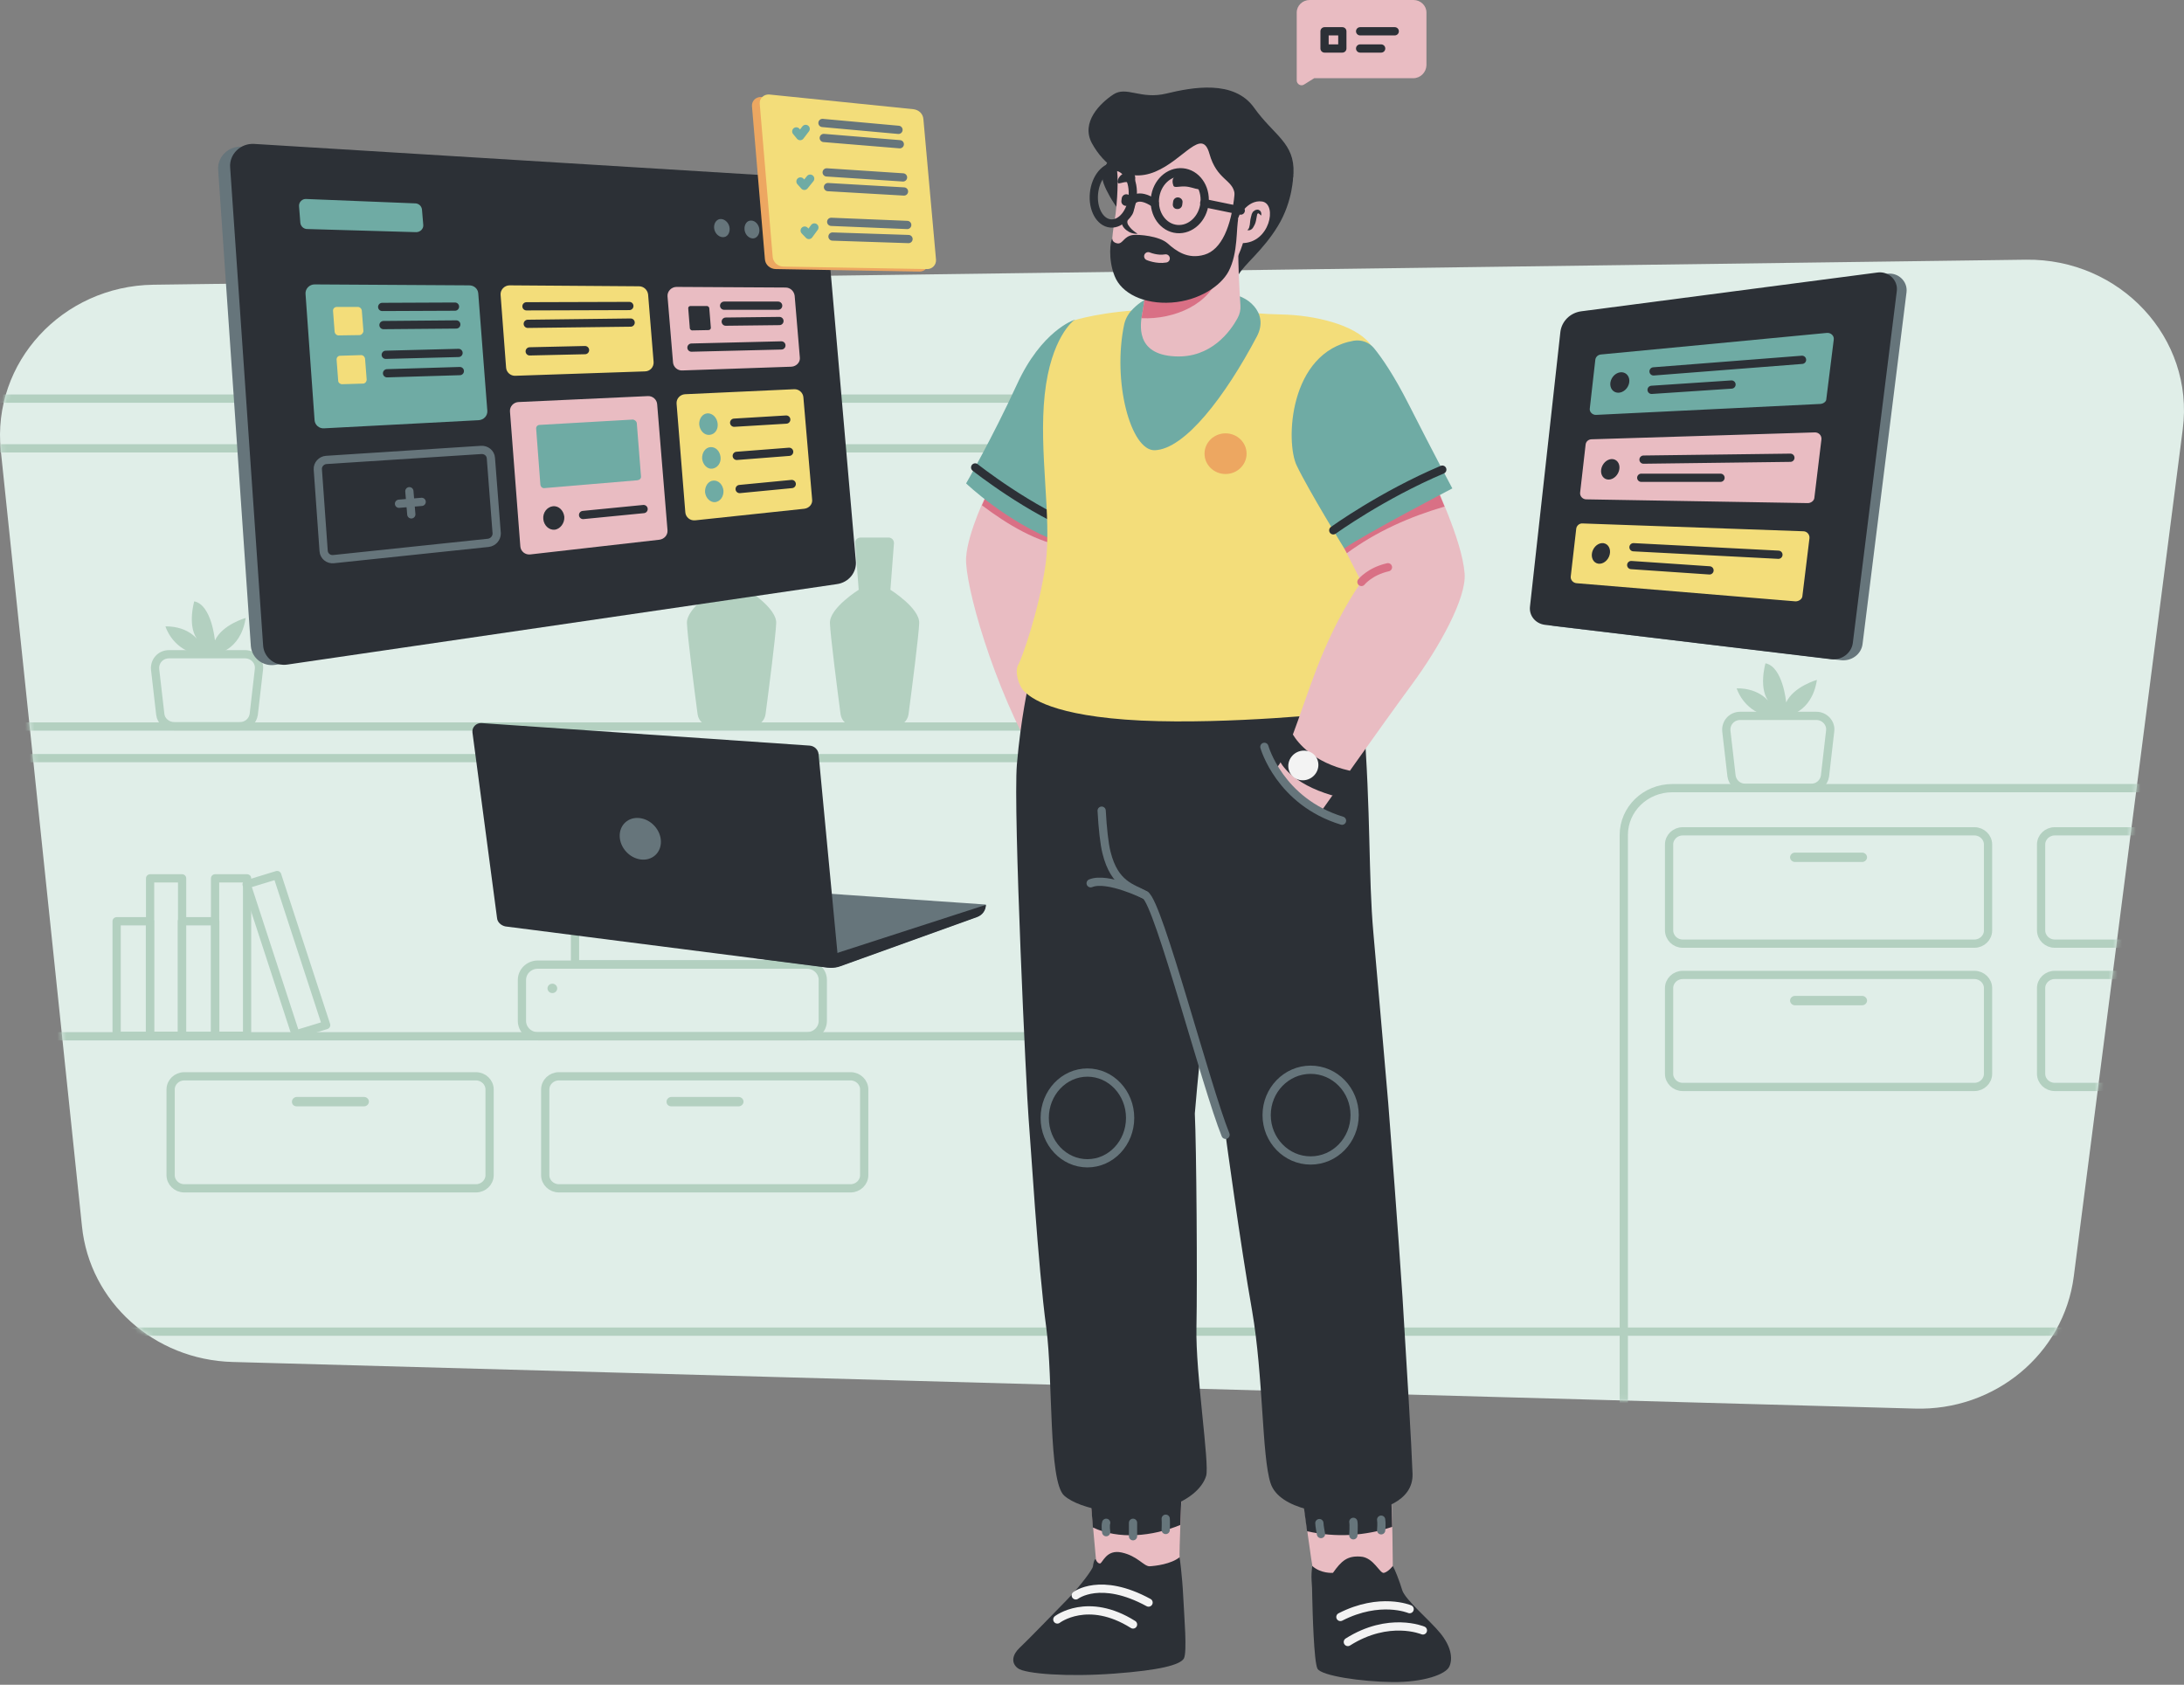 <svg width="477" height="368" viewBox="0 0 477 368" fill="none" xmlns="http://www.w3.org/2000/svg">
<rect x="0" y="0" width="477" height="368" fill="#808080" stroke="none"/>
<g opacity="0.9">
<path d="M418.163 307.677L50.76 297.494C33.662 297.015 19.601 284.372 17.906 267.902L0.171 98.413C-1.807 79.209 13.596 62.465 33.52 62.191L442.469 56.724C463.1 56.451 479.28 73.878 476.736 93.697L452.925 278.836C450.735 295.717 435.686 308.224 418.163 307.677Z" fill="#EAF9F3"/>
<mask id="mask0_24_1775" style="mask-type:alpha" maskUnits="userSpaceOnUse" x="0" y="56" width="477" height="252">
<path d="M418.164 307.677L50.76 297.494C33.662 297.015 19.602 284.372 17.906 267.902L0.172 98.413C-1.807 79.209 13.596 62.465 33.52 62.191L442.469 56.724C463.1 56.451 479.28 73.878 476.736 93.697L452.926 278.836C450.735 295.717 435.686 308.224 418.164 307.677Z" fill="#EAF9F3"/>
</mask>
<g mask="url(#mask0_24_1775)">
<path d="M365.243 353.671H658.813C664.677 353.671 669.411 349.092 669.411 343.42V182.405C669.411 176.733 664.677 172.154 658.813 172.154H365.243C359.379 172.154 354.645 176.733 354.645 182.405V343.42C354.645 349.092 359.45 353.671 365.243 353.671Z" stroke="#B8D8C7" stroke-width="1.8" stroke-miterlimit="10" stroke-linecap="round" stroke-linejoin="round"/>
<path d="M-22.721 342.873H273.392C279.257 342.873 283.99 338.294 283.99 332.622V97.319C283.99 91.647 279.257 87.068 273.392 87.068H-22.721C-28.585 87.068 -33.319 91.647 -33.319 97.319V332.622C-33.319 338.294 -28.515 342.873 -22.721 342.873Z" stroke="#B8D8C7" stroke-width="1.8" stroke-miterlimit="10" stroke-linecap="round" stroke-linejoin="round"/>
<path d="M381.211 172.086H395.554C397.108 172.086 398.38 170.992 398.592 169.489L399.723 159.648C399.935 157.939 398.521 156.367 396.684 156.367H380.081C378.244 156.367 376.901 157.871 377.042 159.648L378.173 169.489C378.385 170.992 379.657 172.086 381.211 172.086Z" stroke="#B8D8C7" stroke-width="1.8" stroke-miterlimit="10" stroke-linecap="round" stroke-linejoin="round"/>
<path d="M390.043 156.435C390.043 156.435 395.695 155.889 396.826 148.508C396.826 148.508 391.739 149.943 390.113 153.428C390.113 153.428 389.407 145.637 385.592 144.885C385.592 144.885 383.896 150.695 386.581 153.565C386.581 153.565 384.532 150.285 379.303 150.353C379.303 150.353 380.646 155 385.804 156.367" fill="#B8D8C7"/>
<path d="M38.042 158.623H52.385C53.939 158.623 55.211 157.529 55.423 156.026L56.554 146.184C56.766 144.476 55.352 142.904 53.515 142.904H36.912C35.075 142.904 33.732 144.407 33.873 146.184L35.004 156.026C35.145 157.461 36.488 158.623 38.042 158.623Z" stroke="#B8D8C7" stroke-width="1.8" stroke-miterlimit="10" stroke-linecap="round" stroke-linejoin="round"/>
<path d="M46.874 142.904C46.874 142.904 52.526 142.357 53.657 134.976C53.657 134.976 48.569 136.411 46.944 139.897C46.944 139.897 46.238 132.106 42.422 131.354C42.422 131.354 40.727 137.163 43.412 140.033C43.412 140.033 41.363 136.753 36.134 136.821C36.134 136.821 37.477 141.468 42.634 142.835" fill="#B8D8C7"/>
<path d="M367.504 206.12H431.234C432.86 206.12 434.202 204.822 434.202 203.25V184.456C434.202 182.884 432.86 181.585 431.234 181.585H367.504C365.879 181.585 364.537 182.884 364.537 184.456V203.182C364.537 204.822 365.879 206.12 367.504 206.12Z" stroke="#B8D8C7" stroke-width="1.8" stroke-miterlimit="10" stroke-linecap="round" stroke-linejoin="round"/>
<path d="M392.021 188.283H406.717C407.283 188.283 407.777 187.805 407.777 187.258C407.777 186.711 407.283 186.233 406.717 186.233H392.021C391.456 186.233 390.961 186.711 390.961 187.258C390.961 187.805 391.456 188.283 392.021 188.283Z" fill="#B8D8C7"/>
<path d="M367.504 237.421H431.234C432.86 237.421 434.202 236.122 434.202 234.55V215.825C434.202 214.253 432.86 212.954 431.234 212.954H367.504C365.879 212.954 364.537 214.253 364.537 215.825V234.55C364.537 236.122 365.879 237.421 367.504 237.421Z" stroke="#B8D8C7" stroke-width="1.8" stroke-miterlimit="10" stroke-linecap="round" stroke-linejoin="round"/>
<path d="M392.021 219.583H406.717C407.283 219.583 407.777 219.105 407.777 218.558C407.777 218.012 407.283 217.533 406.717 217.533H392.021C391.456 217.533 390.961 218.012 390.961 218.558C390.961 219.105 391.456 219.583 392.021 219.583Z" fill="#B8D8C7"/>
<path d="M40.232 259.564H103.963C105.588 259.564 106.93 258.265 106.93 256.694V237.968C106.93 236.396 105.588 235.097 103.963 235.097H40.232C38.607 235.097 37.265 236.396 37.265 237.968V256.694C37.265 258.265 38.607 259.564 40.232 259.564Z" stroke="#B8D8C7" stroke-width="1.8" stroke-miterlimit="10" stroke-linecap="round" stroke-linejoin="round"/>
<path d="M64.82 241.658H79.516C80.081 241.658 80.576 241.18 80.576 240.633C80.576 240.086 80.081 239.608 79.516 239.608H64.82C64.255 239.608 63.76 240.086 63.76 240.633C63.76 241.248 64.184 241.658 64.82 241.658Z" fill="#B8D8C7"/>
<path d="M122.051 259.564H185.781C187.406 259.564 188.748 258.265 188.748 256.694V237.968C188.748 236.396 187.406 235.097 185.781 235.097H122.051C120.425 235.097 119.083 236.396 119.083 237.968V256.694C119.083 258.265 120.425 259.564 122.051 259.564Z" stroke="#B8D8C7" stroke-width="1.8" stroke-miterlimit="10" stroke-linecap="round" stroke-linejoin="round"/>
<path d="M146.638 241.658H161.334C161.899 241.658 162.394 241.18 162.394 240.633C162.394 240.086 161.899 239.608 161.334 239.608H146.638C146.073 239.608 145.578 240.086 145.578 240.633C145.578 241.248 146.002 241.658 146.638 241.658Z" fill="#B8D8C7"/>
<path d="M448.757 206.12H512.487C514.112 206.12 515.454 204.822 515.454 203.25V184.456C515.454 182.884 514.112 181.585 512.487 181.585H448.757C447.131 181.585 445.789 182.884 445.789 184.456V203.182C445.789 204.822 447.131 206.12 448.757 206.12Z" stroke="#B8D8C7" stroke-width="1.8" stroke-miterlimit="10" stroke-linecap="round" stroke-linejoin="round"/>
<path d="M473.274 188.283H487.97C488.535 188.283 489.03 187.805 489.03 187.258C489.03 186.711 488.535 186.233 487.97 186.233H473.274C472.708 186.233 472.214 186.711 472.214 187.258C472.214 187.805 472.708 188.283 473.274 188.283Z" fill="#B8D8C7"/>
<path d="M448.757 237.421H512.487C514.112 237.421 515.454 236.122 515.454 234.55V215.825C515.454 214.253 514.112 212.954 512.487 212.954H448.757C447.131 212.954 445.789 214.253 445.789 215.825V234.55C445.789 236.122 447.131 237.421 448.757 237.421Z" stroke="#B8D8C7" stroke-width="1.8" stroke-miterlimit="10" stroke-linecap="round" stroke-linejoin="round"/>
<path d="M473.274 219.583H487.97C488.535 219.583 489.03 219.105 489.03 218.558C489.03 218.012 488.535 217.533 487.97 217.533H473.274C472.708 217.533 472.214 218.012 472.214 218.558C472.214 219.105 472.708 219.583 473.274 219.583Z" fill="#B8D8C7"/>
<path d="M-52.537 158.691H268.941C270.707 158.691 272.191 157.255 272.191 155.547V101.078C272.191 99.37 270.707 97.934 268.941 97.934H-52.537C-54.303 97.934 -55.787 99.37 -55.787 101.078V155.547C-55.787 157.324 -54.303 158.691 -52.537 158.691Z" stroke="#B8D8C7" stroke-width="1.8" stroke-miterlimit="10" stroke-linecap="round" stroke-linejoin="round"/>
<path d="M-52.537 226.35H268.941C270.707 226.35 272.191 224.914 272.191 223.206V168.737C272.191 167.028 270.707 165.593 268.941 165.593H-52.537C-54.303 165.593 -55.787 167.028 -55.787 168.737V223.206C-55.787 224.914 -54.303 226.35 -52.537 226.35Z" stroke="#B8D8C7" stroke-width="1.8" stroke-miterlimit="10" stroke-linecap="round" stroke-linejoin="round"/>
<path d="M243.598 158.751L250.593 158.751L250.593 124.375L243.598 124.375L243.598 158.751Z" stroke="#B8D8C7" stroke-width="1.8" stroke-miterlimit="10" stroke-linecap="round" stroke-linejoin="round"/>
<path d="M236.29 158.692L243.567 158.692L243.567 133.679L236.29 133.679L236.29 158.692Z" stroke="#B8D8C7" stroke-width="1.8" stroke-miterlimit="10" stroke-linecap="round" stroke-linejoin="round"/>
<path d="M32.781 226.232L39.775 226.232L39.775 191.856L32.781 191.856L32.781 226.232Z" stroke="#B8D8C7" stroke-width="1.8" stroke-miterlimit="10" stroke-linecap="round" stroke-linejoin="round"/>
<path d="M25.473 226.242L32.751 226.242L32.751 201.229L25.473 201.229L25.473 226.242Z" stroke="#B8D8C7" stroke-width="1.8" stroke-miterlimit="10" stroke-linecap="round" stroke-linejoin="round"/>
<path d="M46.972 226.232L53.967 226.232L53.967 191.856L46.972 191.856L46.972 226.232Z" stroke="#B8D8C7" stroke-width="1.8" stroke-miterlimit="10" stroke-linecap="round" stroke-linejoin="round"/>
<path d="M64.567 225.952L71.237 223.915L60.536 191.134L53.866 193.171L64.567 225.952Z" stroke="#B8D8C7" stroke-width="1.8" stroke-miterlimit="10" stroke-linecap="round" stroke-linejoin="round"/>
<path d="M39.735 226.242L47.013 226.242L47.013 201.229L39.735 201.229L39.735 226.242Z" stroke="#B8D8C7" stroke-width="1.8" stroke-miterlimit="10" stroke-linecap="round" stroke-linejoin="round"/>
<path d="M187.547 128.825L186.77 118.642C186.699 117.959 187.265 117.412 187.971 117.412H191.009H194.047C194.754 117.412 195.248 117.959 195.248 118.642L194.471 128.825C194.471 128.825 200.83 132.789 200.76 136.069C200.689 138.598 199.134 150.695 198.428 156.025C198.216 157.529 196.944 158.622 195.39 158.622H191.009H186.629C185.074 158.622 183.802 157.529 183.59 156.025C182.884 150.695 181.33 138.598 181.259 136.069C181.188 132.789 187.547 128.825 187.547 128.825Z" fill="#B8D8C7"/>
<path d="M156.318 128.825L155.54 118.642C155.47 117.959 156.035 117.412 156.742 117.412H159.78H162.818C163.524 117.412 164.019 117.959 164.019 118.642L163.242 128.825C163.242 128.825 169.601 132.789 169.53 136.069C169.459 138.598 167.905 150.695 167.198 156.025C166.986 157.529 165.715 158.622 164.16 158.622H159.78H155.399C153.845 158.622 152.573 157.529 152.361 156.025C151.654 150.695 150.1 138.598 150.029 136.069C149.959 132.789 156.318 128.825 156.318 128.825Z" fill="#B8D8C7"/>
<path d="M468.258 290.865H-190.878" stroke="#B8D8C7" stroke-width="1.8" stroke-miterlimit="10" stroke-linecap="round" stroke-linejoin="round"/>
<path d="M176.242 226.35H117.458C115.55 226.35 113.996 224.846 113.996 223.001V214.048C113.996 212.203 115.55 210.699 117.458 210.699H176.242C178.15 210.699 179.704 212.203 179.704 214.048V223.001C179.704 224.846 178.15 226.35 176.242 226.35Z" stroke="#B8D8C7" stroke-width="1.8" stroke-miterlimit="10" stroke-linecap="round" stroke-linejoin="round"/>
<path d="M167.976 196.279H125.583V210.631H167.976V196.279Z" stroke="#B8D8C7" stroke-width="1.8" stroke-miterlimit="10" stroke-linecap="round" stroke-linejoin="round"/>
<path d="M120.637 216.918C121.223 216.918 121.697 216.459 121.697 215.893C121.697 215.327 121.223 214.868 120.637 214.868C120.052 214.868 119.578 215.327 119.578 215.893C119.578 216.459 120.052 216.918 120.637 216.918Z" fill="#B8D8C7"/>
</g>
<path d="M183.591 210.973L213.407 200.243C214.537 199.833 215.314 198.739 215.314 197.578L156.106 193.477L165.22 209.332L180.623 211.314C181.612 211.451 182.672 211.314 183.591 210.973Z" fill="#63737A"/>
<path d="M108.556 200.516L103.186 159.989C103.045 158.827 104.034 157.871 105.164 157.939L176.808 162.86C177.868 162.928 178.716 163.748 178.786 164.773L183.025 209.401C183.167 210.563 182.107 211.519 180.906 211.383L110.393 202.361C109.403 202.156 108.626 201.405 108.556 200.516Z" fill="#22272E"/>
<path d="M215.314 197.646C215.314 198.876 214.537 199.901 213.407 200.311L183.59 211.041C182.884 211.314 182.036 211.451 181.259 211.383C180.128 210.562 179.422 209.264 179.422 209.264L215.314 197.646Z" fill="#22272E"/>
<path d="M142.784 187.063C144.667 185.718 144.879 182.904 143.256 180.779C141.633 178.653 138.791 178.021 136.908 179.366C135.025 180.711 134.813 183.525 136.436 185.65C138.058 187.776 140.9 188.408 142.784 187.063Z" fill="#63737A"/>
<path d="M308.649 17.086H287.028L284.838 18.452C284.132 18.931 283.213 18.384 283.213 17.564V2.734C283.213 1.23 284.485 0 286.039 0H308.719C310.274 0 311.546 1.23 311.546 2.734V14.284C311.475 15.855 310.203 17.086 308.649 17.086Z" fill="#F4C2C9"/>
<path d="M297.061 6.834H304.621" stroke="#22272E" stroke-width="1.8" stroke-miterlimit="10" stroke-linecap="round" stroke-linejoin="round"/>
<path d="M297.061 10.593H301.654" stroke="#22272E" stroke-width="1.8" stroke-miterlimit="10" stroke-linecap="round" stroke-linejoin="round"/>
<path d="M293.175 6.834H289.289V10.593H293.175V6.834Z" stroke="#22272E" stroke-width="1.8" stroke-miterlimit="10" stroke-linecap="round" stroke-linejoin="round"/>
<path d="M179.492 127.731L60.086 145.227C57.401 145.637 54.999 143.724 54.787 141.127L47.651 37.11C47.439 34.239 49.912 31.847 52.879 32.052L172.497 39.433C174.758 39.57 176.595 41.279 176.807 43.465L183.661 122.674C183.873 125.066 182.036 127.321 179.492 127.731Z" fill="#63737A"/>
<path d="M182.743 127.595L62.771 145.159C60.086 145.569 57.684 143.655 57.472 141.058L50.265 36.563C50.053 33.693 52.526 31.233 55.565 31.438L175.677 38.819C177.938 38.955 179.775 40.664 179.987 42.919L186.911 122.469C187.194 124.998 185.357 127.253 182.743 127.595Z" fill="#22272E"/>
<path d="M104.528 91.784L70.755 93.561C69.695 93.629 68.777 92.809 68.706 91.784L66.728 64.173C66.657 63.08 67.576 62.123 68.706 62.123L102.479 62.328C103.539 62.328 104.387 63.08 104.457 64.105L106.436 89.733C106.506 90.827 105.659 91.715 104.528 91.784Z" fill="#6DAFA7"/>
<path d="M140.844 81.122L112.583 82.079C111.523 82.147 110.604 81.327 110.534 80.302L109.332 64.378C109.262 63.285 110.18 62.328 111.311 62.328L139.573 62.533C140.562 62.533 141.41 63.285 141.551 64.31L142.752 79.072C142.823 80.165 141.975 81.122 140.844 81.122Z" fill="#FFE779"/>
<path d="M172.851 80.097L149.04 80.917C147.98 80.986 147.062 80.165 146.991 79.14L145.79 64.72C145.719 63.627 146.638 62.67 147.768 62.67L171.579 62.807C172.568 62.807 173.416 63.558 173.557 64.584L174.688 78.047C174.829 79.072 173.981 80.029 172.851 80.097Z" fill="#F4C2C9"/>
<path d="M106.647 118.574L72.874 122.128C71.744 122.264 70.755 121.444 70.684 120.351L69.412 102.514C69.342 101.488 70.189 100.532 71.249 100.463L105.093 98.276C106.153 98.208 107.142 98.96 107.212 100.053L108.484 116.524C108.484 117.549 107.707 118.437 106.647 118.574Z" stroke="#63737A" stroke-width="1.8" stroke-miterlimit="10" stroke-linecap="round" stroke-linejoin="round"/>
<path d="M144.023 117.89L115.832 121.102C114.702 121.239 113.713 120.419 113.642 119.325L111.381 89.87C111.31 88.776 112.158 87.888 113.218 87.82L141.48 86.521C142.54 86.453 143.458 87.273 143.529 88.298L145.79 115.84C145.86 116.865 145.083 117.753 144.023 117.89Z" fill="#F4C2C9"/>
<path d="M138.159 91.647L117.881 92.809C117.387 92.809 117.034 93.219 117.104 93.697L118.023 105.862C118.093 106.341 118.447 106.682 118.941 106.614L139.219 104.905C139.714 104.837 140.067 104.495 139.996 104.017L139.078 92.399C139.007 91.989 138.583 91.647 138.159 91.647Z" fill="#6DAFA7"/>
<path d="M175.677 111.124L151.866 113.653C150.736 113.79 149.747 112.97 149.676 111.876L147.768 88.161C147.698 87.068 148.545 86.18 149.605 86.111L173.416 85.018C174.476 84.949 175.394 85.769 175.465 86.795L177.373 109.074C177.514 110.099 176.737 110.988 175.677 111.124Z" fill="#FFE779"/>
<path d="M89.408 107.297L89.832 112.355" stroke="#63737A" stroke-width="1.8" stroke-miterlimit="10" stroke-linecap="round" stroke-linejoin="round"/>
<path d="M87.147 110.031L92.093 109.621" stroke="#63737A" stroke-width="1.8" stroke-miterlimit="10" stroke-linecap="round" stroke-linejoin="round"/>
<path d="M123.252 112.901C123.11 111.535 122.05 110.441 120.779 110.578C119.507 110.714 118.518 111.945 118.659 113.38C118.8 114.815 119.931 115.84 121.203 115.703C122.404 115.498 123.322 114.268 123.252 112.901Z" fill="#22272E"/>
<path d="M127.349 112.491L140.562 111.193" stroke="#22272E" stroke-width="1.8" stroke-miterlimit="10" stroke-linecap="round" stroke-linejoin="round"/>
<path d="M156.742 92.535C156.6 91.237 155.682 90.28 154.551 90.28C153.421 90.348 152.644 91.442 152.714 92.74C152.856 94.039 153.774 95.064 154.905 94.996C156.106 94.927 156.883 93.834 156.742 92.535Z" fill="#6DAFA7"/>
<path d="M160.345 92.33L171.721 91.647" stroke="#22272E" stroke-width="1.8" stroke-miterlimit="10" stroke-linecap="round" stroke-linejoin="round"/>
<path d="M157.377 99.848C157.236 98.549 156.318 97.593 155.187 97.661C154.057 97.729 153.28 98.891 153.35 100.19C153.491 101.488 154.481 102.513 155.54 102.377C156.671 102.24 157.519 101.146 157.377 99.848Z" fill="#6DAFA7"/>
<path d="M160.91 99.575L172.356 98.686" stroke="#22272E" stroke-width="1.8" stroke-miterlimit="10" stroke-linecap="round" stroke-linejoin="round"/>
<path d="M158.013 107.161C157.872 105.862 156.953 104.905 155.823 104.974C154.692 105.042 153.915 106.204 153.986 107.502C154.127 108.801 155.116 109.758 156.176 109.689C157.307 109.553 158.084 108.459 158.013 107.161Z" fill="#6DAFA7"/>
<path d="M161.546 106.819L172.922 105.725" stroke="#22272E" stroke-width="1.8" stroke-miterlimit="10" stroke-linecap="round" stroke-linejoin="round"/>
<path d="M78.527 73.195L73.934 73.263C73.511 73.263 73.157 72.921 73.087 72.511L72.733 67.864C72.733 67.385 73.087 67.044 73.581 67.044H78.174C78.598 67.044 78.951 67.385 79.022 67.796L79.375 72.374C79.304 72.784 78.951 73.195 78.527 73.195Z" fill="#FFE779"/>
<path d="M83.473 67.044L99.37 66.975" stroke="#22272E" stroke-width="1.8" stroke-miterlimit="10" stroke-linecap="round" stroke-linejoin="round"/>
<path d="M83.756 71.007L99.653 70.871" stroke="#22272E" stroke-width="1.8" stroke-miterlimit="10" stroke-linecap="round" stroke-linejoin="round"/>
<path d="M154.763 72.101L151.16 72.17C150.948 72.17 150.736 71.965 150.665 71.76L150.312 67.317C150.312 67.044 150.524 66.839 150.807 66.839H154.41C154.622 66.839 154.834 67.044 154.905 67.249L155.258 71.623C155.258 71.828 155.046 72.101 154.763 72.101Z" fill="#22272E"/>
<path d="M158.155 66.77H169.954" stroke="#22272E" stroke-width="1.8" stroke-miterlimit="10" stroke-linecap="round" stroke-linejoin="round"/>
<path d="M158.508 70.256L170.236 70.119" stroke="#22272E" stroke-width="1.8" stroke-miterlimit="10" stroke-linecap="round" stroke-linejoin="round"/>
<path d="M151.019 75.928L170.661 75.45" stroke="#22272E" stroke-width="1.8" stroke-miterlimit="10" stroke-linecap="round" stroke-linejoin="round"/>
<path d="M79.304 83.787L74.712 83.924C74.288 83.924 73.864 83.582 73.864 83.172L73.511 78.525C73.511 78.047 73.864 77.705 74.288 77.705L78.88 77.568C79.304 77.568 79.658 77.91 79.728 78.32L80.082 82.899C80.082 83.377 79.728 83.787 79.304 83.787Z" fill="#FFE779"/>
<path d="M84.25 77.5L100.148 77.09" stroke="#22272E" stroke-width="1.8" stroke-miterlimit="10" stroke-linecap="round" stroke-linejoin="round"/>
<path d="M84.533 81.532L100.43 81.054" stroke="#22272E" stroke-width="1.8" stroke-miterlimit="10" stroke-linecap="round" stroke-linejoin="round"/>
<path d="M90.891 50.71L67.081 50.026C66.304 50.026 65.668 49.411 65.597 48.66L65.314 45.037C65.244 44.149 66.021 43.397 66.869 43.465L90.68 44.422C91.457 44.422 92.093 45.037 92.163 45.789L92.446 49.138C92.516 49.958 91.81 50.71 90.891 50.71Z" fill="#6DAFA7"/>
<path d="M114.985 66.907L137.453 66.839" stroke="#22272E" stroke-width="1.8" stroke-miterlimit="10" stroke-linecap="round" stroke-linejoin="round"/>
<path d="M115.267 70.734L137.735 70.461" stroke="#22272E" stroke-width="1.8" stroke-miterlimit="10" stroke-linecap="round" stroke-linejoin="round"/>
<path d="M115.691 76.748L127.773 76.475" stroke="#22272E" stroke-width="1.8" stroke-miterlimit="10" stroke-linecap="round" stroke-linejoin="round"/>
<path d="M172.144 50.368C172.074 49.343 171.296 48.455 170.378 48.386C169.53 48.318 168.824 49.206 168.965 50.231C169.036 51.325 169.813 52.213 170.731 52.213C171.579 52.282 172.215 51.393 172.144 50.368Z" fill="#63737A"/>
<path d="M165.856 50.163C165.785 49.07 164.938 48.181 164.09 48.181C163.171 48.113 162.535 49.002 162.606 50.095C162.677 51.188 163.524 52.077 164.443 52.077C165.291 52.077 165.927 51.188 165.856 50.163Z" fill="#63737A"/>
<path d="M159.356 49.89C159.285 48.796 158.437 47.908 157.519 47.84C156.6 47.771 155.894 48.66 155.964 49.753C156.035 50.847 156.883 51.735 157.801 51.803C158.791 51.872 159.426 50.983 159.356 49.89Z" fill="#63737A"/>
<path d="M200.83 59.321L169.459 58.774C168.187 58.774 167.128 57.818 167.057 56.587L164.231 23.168C164.16 22.006 165.149 21.118 166.28 21.186L197.792 24.398C198.993 24.535 199.911 25.423 199.982 26.585L202.738 57.271C202.808 58.433 201.96 59.321 200.83 59.321Z" fill="#F8AB5D"/>
<path d="M202.526 58.774L171.155 58.228C169.883 58.228 168.823 57.271 168.753 56.041L165.927 22.621C165.856 21.459 166.845 20.571 167.976 20.639L199.488 23.852C200.689 23.988 201.607 24.877 201.678 26.038L204.433 56.724C204.504 57.886 203.586 58.774 202.526 58.774Z" fill="#FFE779"/>
<path d="M179.634 26.859L196.238 28.362" stroke="#63737A" stroke-width="1.8" stroke-miterlimit="10" stroke-linecap="round" stroke-linejoin="round"/>
<path d="M179.916 30.139L196.52 31.506" stroke="#63737A" stroke-width="1.8" stroke-miterlimit="10" stroke-linecap="round" stroke-linejoin="round"/>
<path d="M180.552 37.657L197.226 38.75" stroke="#63737A" stroke-width="1.8" stroke-miterlimit="10" stroke-linecap="round" stroke-linejoin="round"/>
<path d="M180.835 40.869L197.438 41.825" stroke="#63737A" stroke-width="1.8" stroke-miterlimit="10" stroke-linecap="round" stroke-linejoin="round"/>
<path d="M181.542 48.455L198.145 49.138" stroke="#63737A" stroke-width="1.8" stroke-miterlimit="10" stroke-linecap="round" stroke-linejoin="round"/>
<path d="M181.824 51.667L198.428 52.214" stroke="#63737A" stroke-width="1.8" stroke-miterlimit="10" stroke-linecap="round" stroke-linejoin="round"/>
<path d="M173.911 28.704L174.759 29.729L175.96 28.157" stroke="#6DAFA7" stroke-width="1.8" stroke-miterlimit="10" stroke-linecap="round" stroke-linejoin="round"/>
<path d="M174.829 39.639L175.677 40.595L176.949 39.023" stroke="#6DAFA7" stroke-width="1.8" stroke-miterlimit="10" stroke-linecap="round" stroke-linejoin="round"/>
<path d="M175.748 50.368L176.666 51.325L177.867 49.685" stroke="#6DAFA7" stroke-width="1.8" stroke-miterlimit="10" stroke-linecap="round" stroke-linejoin="round"/>
<path d="M215.738 107.366C215.738 107.366 211.357 116.182 211.004 121.786C210.651 127.39 216.798 149.875 226.831 167.028C226.831 167.028 236.299 164.021 236.299 161.219C236.299 158.417 230.717 125.271 231.07 124.315C231.423 123.358 235.309 116.318 235.309 113.311C235.309 110.373 217.222 104.085 215.738 107.366Z" fill="#F4C2C9"/>
<path d="M235.309 113.312C235.309 110.305 217.292 104.085 215.809 107.366C215.809 107.366 215.244 108.596 214.466 110.373C220.189 114.678 226.336 118.369 233.331 119.599C234.32 117.412 235.309 114.815 235.309 113.312Z" fill="#E26E85"/>
<path d="M234.532 69.914C234.532 69.914 227.467 72.238 222.097 83.993C216.657 95.816 211.004 105.589 211.004 105.589C211.004 105.589 219.836 114.063 231.141 118.369C242.446 122.811 242.87 71.007 234.532 69.914Z" fill="#6DAFA7"/>
<path d="M212.982 102.104C212.982 102.104 225.064 111.671 236.298 115.84" stroke="#22272E" stroke-width="1.8" stroke-miterlimit="10" stroke-linecap="round" stroke-linejoin="round"/>
<path d="M258.131 324.831C258.131 324.831 257.495 339.183 257.636 340.549C257.778 341.985 252.691 344.855 246.402 344.65C240.185 344.445 239.549 342.668 239.549 342.668C239.549 342.668 238.136 327.154 237.994 324.967C237.853 322.78 256.859 321.892 258.131 324.831Z" fill="#F4C2C9"/>
<path d="M257.778 333.1C257.919 329 258.131 324.831 258.131 324.831C256.859 321.892 237.853 322.78 237.994 324.967C238.065 325.993 238.418 329.82 238.701 333.647C244.283 336.312 251.631 335.629 257.778 333.1Z" fill="#22272E"/>
<path d="M257.636 340.139C257.636 340.139 258.202 344.171 258.413 348.545C258.625 352.988 259.332 360.915 258.555 362.282C257.707 363.649 253.468 364.811 243.364 365.563C233.26 366.314 223.934 365.631 222.309 364.401C220.684 363.171 221.179 361.325 222.733 359.89C224.287 358.455 230.434 352.099 232.978 349.502C236.299 346.085 238.701 342.6 238.701 342.19C238.913 340.549 239.266 340.549 239.266 340.549C239.266 340.549 239.69 341.574 240.255 341.506C240.82 341.438 241.598 338.362 244.989 339.114C248.451 339.866 249.794 342.121 251.065 342.121C252.337 342.053 255.799 341.643 257.636 340.139Z" fill="#22272E"/>
<path d="M284.626 327.701C284.626 327.701 286.534 342.463 286.887 343.351C287.241 344.24 290.773 346.7 296.284 346.427C301.796 346.153 303.915 344.582 304.127 344.24C304.339 343.898 303.986 327.018 303.845 325.924C303.703 324.831 285.898 325.104 284.626 327.701Z" fill="#F4C2C9"/>
<path d="M304.056 333.51C303.986 329.751 303.844 326.266 303.774 325.788C303.562 324.694 285.898 325.036 284.556 327.633C284.556 327.633 284.98 330.913 285.474 334.467C291.833 335.902 298.192 335.492 304.056 333.51Z" fill="#22272E"/>
<path d="M286.605 342.053C286.463 343.147 286.393 344.172 286.463 345.265C286.534 346.154 286.605 347.384 286.605 348.887C286.675 352.031 286.958 362.897 287.735 364.469C288.512 366.041 297.415 367.34 304.127 367.408C310.839 367.476 315.785 365.768 316.562 363.991C317.339 362.214 316.915 359.617 314.584 356.747C312.252 353.876 306.882 349.434 306.247 347.315C305.611 345.197 304.621 342.736 304.198 342.053C304.198 342.053 303.279 343.283 302.29 343.557C301.371 343.83 300.029 340.139 297.132 340.003C294.235 339.798 292.963 340.96 291.126 343.557C291.056 343.557 288.512 343.762 286.605 342.053Z" fill="#22272E"/>
<path d="M224.641 149.465C224.641 149.465 222.945 156.914 222.097 166.96C221.249 177.006 224.217 239.266 224.641 244.119C225.065 248.971 226.69 276.649 228.527 290.113C230.011 301.184 228.951 323.532 232.413 326.676C235.875 329.82 246.473 331.528 253.044 329.82C259.615 328.111 262.653 324.967 263.43 322.37C264.207 319.773 261.099 300.023 261.311 289.976C261.523 279.93 261.311 250.269 260.957 243.23C260.957 243.23 263.854 207.282 267.316 199.081C270.778 190.88 275.795 160.673 266.186 151.925C256.435 143.177 225.489 148.029 224.641 149.465Z" fill="#22272E"/>
<path d="M240.114 153.428C240.114 153.428 240.043 166.96 240.609 177.075C240.821 180.902 241.174 184.251 241.668 186.233C243.435 193.34 247.25 193.887 250.147 195.527C253.044 197.236 263.43 237.421 267.669 247.877C267.669 247.877 270.919 271.934 273.463 286.286C275.936 300.637 275.583 317.996 277.49 323.942C279.398 329.888 290.561 331.05 296.002 330.571C301.442 330.093 308.719 328.043 308.508 321.892C308.296 315.741 307.236 298.246 306.317 283.347C305.328 268.448 303.632 246.237 303.208 241.043C303.208 241.043 301.089 216.44 299.958 203.797C298.828 191.153 299.464 178.237 297.768 156.435C295.931 134.566 240.043 141.263 240.114 153.428Z" fill="#22272E"/>
<path d="M240.608 177.075C240.82 180.902 241.174 184.251 241.668 186.233C243.435 193.34 247.25 193.887 250.147 195.527C253.044 197.236 263.43 237.421 267.669 247.877" stroke="#63737A" stroke-width="1.8" stroke-miterlimit="10" stroke-linecap="round" stroke-linejoin="round"/>
<path d="M250.147 195.527C250.147 195.527 241.881 191.426 238.207 192.93" stroke="#63737A" stroke-width="1.8" stroke-miterlimit="10" stroke-linecap="round" stroke-linejoin="round"/>
<path d="M237.5 254.096C242.651 254.096 246.826 249.66 246.826 244.187C246.826 238.714 242.651 234.277 237.5 234.277C232.349 234.277 228.173 238.714 228.173 244.187C228.173 249.66 232.349 254.096 237.5 254.096Z" stroke="#63737A" stroke-width="1.8" stroke-miterlimit="10" stroke-linecap="round" stroke-linejoin="round"/>
<path d="M286.252 253.481C291.558 253.481 295.861 249.045 295.861 243.572C295.861 238.099 291.558 233.662 286.252 233.662C280.945 233.662 276.643 238.099 276.643 243.572C276.643 249.045 280.945 253.481 286.252 253.481Z" stroke="#63737A" stroke-width="1.8" stroke-miterlimit="10" stroke-linecap="round" stroke-linejoin="round"/>
<path d="M241.598 334.672C241.598 334.672 241.386 333.237 241.598 332.622" stroke="#63737A" stroke-width="1.8" stroke-miterlimit="10" stroke-linecap="round" stroke-linejoin="round"/>
<path d="M247.462 335.56C247.462 335.56 247.462 332.895 247.462 332.622" stroke="#63737A" stroke-width="1.8" stroke-miterlimit="10" stroke-linecap="round" stroke-linejoin="round"/>
<path d="M254.598 334.193C254.598 334.193 254.669 332.485 254.598 331.733" stroke="#63737A" stroke-width="1.8" stroke-miterlimit="10" stroke-linecap="round" stroke-linejoin="round"/>
<path d="M288.512 335.082C288.512 335.082 288.159 333.237 288.159 332.69" stroke="#63737A" stroke-width="1.8" stroke-miterlimit="10" stroke-linecap="round" stroke-linejoin="round"/>
<path d="M295.578 335.355C295.578 335.355 295.719 333.032 295.578 332.417" stroke="#63737A" stroke-width="1.8" stroke-miterlimit="10" stroke-linecap="round" stroke-linejoin="round"/>
<path d="M301.654 334.262C301.654 334.262 301.796 332.69 301.654 331.938" stroke="#63737A" stroke-width="1.8" stroke-miterlimit="10" stroke-linecap="round" stroke-linejoin="round"/>
<path d="M234.956 348.477C234.956 348.477 240.326 344.308 250.853 350.049" stroke="white" stroke-width="1.8" stroke-miterlimit="10" stroke-linecap="round" stroke-linejoin="round"/>
<path d="M230.929 353.74C230.929 353.74 237.57 348.614 247.462 354.833" stroke="white" stroke-width="1.8" stroke-miterlimit="10" stroke-linecap="round" stroke-linejoin="round"/>
<path d="M307.872 351.484C307.872 351.484 301.442 348.75 292.751 353.193" stroke="white" stroke-width="1.8" stroke-miterlimit="10" stroke-linecap="round" stroke-linejoin="round"/>
<path d="M310.769 356.132C310.769 356.132 303.35 352.988 294.377 358.66" stroke="white" stroke-width="1.8" stroke-miterlimit="10" stroke-linecap="round" stroke-linejoin="round"/>
<path d="M268.729 67.522C268.729 67.522 272.262 68.547 279.751 68.684C287.241 68.821 295.79 70.939 299.111 74.972C302.431 79.004 303.491 108.733 302.997 122.196C302.502 135.591 292.54 155.684 292.54 155.684C292.54 155.684 268.729 158.281 249.229 157.392C229.728 156.435 225.065 152.335 223.722 151.036C222.38 149.738 221.603 146.594 222.38 145.227C223.157 143.929 226.972 133.267 228.386 123.084C229.728 112.833 226.831 98.686 228.174 86.18C229.516 73.673 234.532 69.983 234.532 69.983C234.532 69.983 240.821 67.932 251.702 67.591C262.512 67.112 268.729 67.522 268.729 67.522Z" fill="#FFE779"/>
<path d="M267.669 103.539C270.206 103.539 272.262 101.55 272.262 99.096C272.262 96.643 270.206 94.654 267.669 94.654C265.133 94.654 263.077 96.643 263.077 99.096C263.077 101.55 265.133 103.539 267.669 103.539Z" fill="#F8AB5D"/>
<path d="M252.267 64.925C250.359 64.993 248.875 66.087 247.533 67.385C246.685 68.206 245.908 69.299 245.554 70.734C242.87 83.309 246.968 98.481 252.196 98.344C258.767 98.139 267.599 86.59 274.523 73.468C277.349 68.069 271.909 64.31 268.729 64.31C266.256 64.242 256.223 64.72 252.267 64.925Z" fill="#6DAFA7"/>
<path d="M282.436 38.34C282.436 38.34 282.436 43.876 279.115 49.343C275.794 54.811 271.767 57.681 270.425 60.141C269.082 62.602 269.436 56.177 270.425 53.102C271.414 50.095 277.278 33.624 282.436 38.34Z" fill="#22272E"/>
<path d="M250.783 59.116C250.783 59.116 250.005 65.745 249.511 68.274C249.016 70.803 247.886 77.432 256.647 77.842C264.49 78.252 268.729 72.374 270.283 69.504C270.778 68.616 270.99 67.659 270.919 66.702C270.707 63.695 270.283 56.314 270.495 50.3C270.778 42.646 250.783 53.717 250.783 59.116Z" fill="#F4C2C9"/>
<path d="M266.327 59.594C262.158 62.807 256.011 64.31 250.217 63.49C250.005 65.267 249.723 67.18 249.511 68.274C249.44 68.616 249.369 69.026 249.299 69.504C256.435 69.846 264.56 66.429 266.327 59.594Z" fill="#E26E85"/>
<path d="M242.445 34.513C242.445 34.513 240.538 37.178 240.82 39.229C241.103 41.279 245.13 48.181 247.179 47.976C249.228 47.771 251.348 39.297 248.946 36.495C246.473 33.693 243.223 33.215 242.445 34.513Z" fill="#22272E"/>
<path d="M244.071 38.408C244.071 38.408 244.283 43.192 243.364 48.66C242.446 54.127 241.81 62.328 250.218 64.584C258.626 66.839 268.517 63.763 271.626 52.555C274.735 41.347 276.996 30.002 266.256 26.722C255.517 23.442 242.799 27.679 244.071 38.408Z" fill="#F4C2C9"/>
<path d="M247.674 43.876C247.886 44.627 247.815 45.516 247.533 46.336C247.392 46.746 247.18 47.088 246.897 47.429C246.756 47.635 246.614 47.771 246.473 47.908C246.402 47.976 246.332 48.113 246.261 48.181C246.19 48.386 246.19 48.591 246.261 48.796C246.332 49.07 246.544 49.343 246.756 49.617C247.18 50.163 247.815 50.642 248.451 51.052C247.603 51.12 246.756 50.847 246.049 50.3C245.696 50.026 245.343 49.685 245.131 49.206C244.919 48.728 244.848 48.113 245.131 47.635C245.272 47.361 245.413 47.156 245.625 47.02C245.766 46.883 245.908 46.814 245.978 46.678C246.19 46.404 246.473 46.131 246.614 45.858C247.038 45.243 247.392 44.627 247.674 43.876Z" fill="#22272E"/>
<path d="M271.202 47.02C271.202 47.02 270.142 45.448 269.648 42.304C269.224 39.16 265.762 39.365 264.137 33.556C262.512 27.747 258.555 34.923 252.267 37.52C245.978 40.117 241.033 35.948 238.489 31.301C236.016 26.722 240.255 22.553 243.152 20.64C246.049 18.726 249.087 21.801 254.74 20.434C260.392 19.068 269.506 17.359 273.887 23.51C278.268 29.661 282.789 31.164 282.507 37.862C282.154 44.559 274.099 52.009 273.604 52.077C273.039 52.214 271.202 47.02 271.202 47.02Z" fill="#22272E"/>
<path d="M256.294 40.595C256.082 40.048 255.87 39.023 256.647 38.477C257.424 37.93 259.191 38.135 260.886 39.16C262.37 40.048 262.794 41.484 261.805 41.347C260.816 41.21 260.038 40.8 258.837 40.732C257.566 40.664 256.506 41.074 256.294 40.595Z" fill="#22272E"/>
<path d="M247.815 39.844C247.957 39.365 248.098 38.477 247.603 37.862C247.179 37.315 246.049 37.383 244.989 38.135C244.071 38.818 243.788 40.117 244.424 40.049C245.06 39.98 245.484 39.707 246.261 39.775C247.038 39.844 247.674 40.254 247.815 39.844Z" fill="#22272E"/>
<path d="M242.94 52.145C242.94 52.145 242.87 52.965 244.071 53.17C245.272 53.307 245.413 51.598 247.462 51.325C248.734 51.188 253.185 51.53 255.022 53.17C256.859 54.81 259.403 56.724 263.077 55.63C266.751 54.537 268.941 49.548 269.648 42.304C270.284 35.675 272.827 42.099 272.827 43.671C272.827 44.764 271.767 43.192 270.496 47.635C269.93 49.616 270.496 55.221 268.305 59.321C266.61 62.465 261.876 65.677 255.87 66.087C249.865 66.497 244.919 64.105 243.435 60.278C241.951 56.587 242.516 52.418 242.94 52.145Z" fill="#22272E"/>
<path d="M245.837 44.969C246.402 45.038 246.897 44.627 246.967 44.081L247.038 43.534C247.109 42.987 246.685 42.509 246.119 42.441C245.554 42.372 245.06 42.782 244.989 43.329L244.918 43.876C244.848 44.422 245.272 44.901 245.837 44.969Z" fill="#22272E"/>
<path d="M257.071 45.653C257.636 45.721 258.131 45.311 258.202 44.764L258.272 44.217C258.343 43.671 257.919 43.192 257.354 43.124C256.789 43.056 256.294 43.466 256.223 44.012L256.153 44.559C256.082 45.174 256.506 45.653 257.071 45.653Z" fill="#22272E"/>
<path d="M270.425 47.635C270.425 47.635 272.332 43.534 275.653 44.013C279.045 44.559 277.349 53.17 271.202 53.102" fill="#F4C2C9"/>
<path d="M275.441 47.088C275.229 46.883 275.017 46.678 274.876 46.609C274.664 46.541 274.735 46.678 274.593 46.746C274.593 46.814 274.452 47.361 274.382 47.84C274.311 48.318 274.17 48.865 273.887 49.343C273.746 49.617 273.604 49.89 273.322 50.095C273.039 50.3 272.686 50.368 272.403 50.232C272.686 50.095 272.756 49.89 272.827 49.685C272.898 49.48 272.898 49.275 272.968 49.07C273.039 48.591 273.039 48.113 273.18 47.566C273.251 47.293 273.322 47.02 273.392 46.746C273.463 46.609 273.534 46.473 273.604 46.336C273.675 46.268 273.675 46.199 273.816 46.131C273.887 46.063 274.028 45.994 274.099 45.926C274.24 45.858 274.452 45.789 274.735 45.789C275.017 45.858 275.159 45.994 275.3 46.131C275.512 46.473 275.512 46.814 275.441 47.088Z" fill="#22272E"/>
<path d="M250.783 55.972C250.783 55.972 252.69 56.792 254.598 56.451" stroke="#F4C2C9" stroke-width="1.8" stroke-miterlimit="10" stroke-linecap="round" stroke-linejoin="round"/>
<path d="M247.372 43.004C247.71 39.585 246.094 36.638 243.763 36.423C241.432 36.208 239.269 38.805 238.932 42.225C238.594 45.644 240.21 48.59 242.541 48.806C244.872 49.021 247.035 46.423 247.372 43.004Z" stroke="#22272E" stroke-width="1.8" stroke-miterlimit="10" stroke-linecap="round" stroke-linejoin="round"/>
<path d="M263.084 44.335C263.422 40.916 261.271 37.92 258.279 37.644C255.288 37.368 252.59 39.916 252.252 43.335C251.915 46.754 254.066 49.75 257.057 50.026C260.049 50.302 262.747 47.754 263.084 44.335Z" stroke="#22272E" stroke-width="1.8" stroke-miterlimit="10" stroke-linecap="round" stroke-linejoin="round"/>
<path d="M247.179 44.012C247.179 44.012 248.38 41.825 252.196 44.422" stroke="#22272E" stroke-width="1.8" stroke-miterlimit="10" stroke-linecap="round" stroke-linejoin="round"/>
<path d="M263.006 44.354L270.99 45.995" stroke="#22272E" stroke-width="1.8" stroke-miterlimit="10" stroke-linecap="round" stroke-linejoin="round"/>
<path d="M293.599 119.804L297.344 127.117C297.344 127.117 293.387 132.311 289.148 142.152C284.909 151.993 281.8 164.158 278.903 167.644C278.903 167.644 281.729 174.204 288.654 177.075C288.654 177.075 302.149 157.939 308.296 149.601C314.443 141.263 320.307 130.602 319.883 125.271C319.247 117.412 313.1 105.794 312.535 102.65C311.97 99.506 293.741 110.714 293.599 119.804Z" fill="#F4C2C9"/>
<path d="M312.464 102.65C311.97 99.575 293.741 110.714 293.6 119.804L294.165 120.829C300.594 116.113 307.801 112.901 315.503 110.646C314.019 107.092 312.676 104.017 312.464 102.65Z" fill="#E26E85"/>
<path d="M282.436 160.536C283.425 162.176 286.816 166.55 294.73 168.327C295.012 168.395 295.083 168.669 294.942 168.874L291.338 173.589C291.268 173.726 291.056 173.726 290.914 173.726C282.083 171.129 279.751 166.824 279.398 166.003C279.327 165.935 279.327 165.798 279.398 165.73L281.8 160.604C281.941 160.263 282.295 160.263 282.436 160.536Z" fill="#22272E"/>
<path d="M287.434 168.832C288.407 167.284 287.953 165.297 286.419 164.395C284.885 163.493 282.853 164.017 281.88 165.565C280.907 167.113 281.361 169.099 282.895 170.001C284.428 170.903 286.46 170.38 287.434 168.832Z" fill="white"/>
<path d="M295.648 74.425C297.344 74.151 299.04 74.766 300.1 76.065C301.725 78.047 304.41 81.874 307.73 88.435C313.312 99.438 317.198 106.682 317.198 106.682C317.198 106.682 297.839 116.797 293.599 119.804C293.599 119.804 285.757 107.024 283.213 101.693C280.74 96.636 281.447 76.953 295.648 74.425Z" fill="#6DAFA7"/>
<path d="M291.197 115.84C291.197 115.84 301.795 108.186 315.007 102.582" stroke="#22272E" stroke-width="1.8" stroke-miterlimit="10" stroke-linecap="round" stroke-linejoin="round"/>
<path d="M276.148 163.133C276.148 163.133 279.469 175.093 293.105 179.262" stroke="#63737A" stroke-width="1.8" stroke-miterlimit="10" stroke-linecap="round" stroke-linejoin="round"/>
<path d="M297.344 127.117C297.344 127.117 299.181 124.793 303.138 123.905" stroke="#E26E85" stroke-width="1.8" stroke-miterlimit="10" stroke-linecap="round" stroke-linejoin="round"/>
<path d="M402.054 144.202L339.525 136.753C337.476 136.479 336.063 134.771 336.275 132.789L342.916 72.784C343.199 70.461 345.036 68.616 347.438 68.274L412.158 59.8C414.56 59.458 416.68 61.44 416.397 63.832L406.788 140.717C406.506 142.904 404.386 144.476 402.054 144.202Z" fill="#63737A"/>
<path d="M399.935 143.997L337.405 136.479C335.356 136.206 333.943 134.497 334.155 132.516L340.797 72.511C341.079 70.187 342.916 68.342 345.319 68.001L410.038 59.526C412.44 59.184 414.56 61.166 414.277 63.558L404.668 140.443C404.386 142.63 402.266 144.27 399.935 143.997Z" fill="#22272E"/>
<path d="M397.603 88.23L348.639 90.622C347.791 90.69 347.085 89.938 347.226 89.187L348.427 78.594C348.498 77.978 348.992 77.5 349.628 77.432L399.016 72.716C399.864 72.648 400.641 73.331 400.5 74.22L398.875 87.205C398.875 87.683 398.309 88.162 397.603 88.23Z" fill="#6DAFA7"/>
<path d="M361.145 81.122L393.575 78.594" stroke="#22272E" stroke-width="1.8" stroke-miterlimit="10" stroke-linecap="round" stroke-linejoin="round"/>
<path d="M360.721 85.154L378.173 83.993" stroke="#22272E" stroke-width="1.8" stroke-miterlimit="10" stroke-linecap="round" stroke-linejoin="round"/>
<path d="M355.519 84.454C356.149 83.325 355.88 82.002 354.918 81.501C353.957 80.999 352.667 81.508 352.037 82.637C351.407 83.767 351.676 85.089 352.638 85.591C353.599 86.092 354.889 85.584 355.519 84.454Z" fill="#22272E"/>
<path d="M394.847 109.894L346.449 109.074C345.672 109.074 345.036 108.391 345.106 107.639L346.308 97.114C346.378 96.431 346.943 95.953 347.65 95.953L396.402 94.449C397.249 94.449 397.885 95.132 397.815 95.953L396.26 108.801C396.19 109.348 395.554 109.894 394.847 109.894Z" fill="#F4C2C9"/>
<path d="M358.955 100.395L391.032 99.985" stroke="#22272E" stroke-width="1.8" stroke-miterlimit="10" stroke-linecap="round" stroke-linejoin="round"/>
<path d="M358.46 104.359H375.771" stroke="#22272E" stroke-width="1.8" stroke-miterlimit="10" stroke-linecap="round" stroke-linejoin="round"/>
<path d="M353.41 103.316C353.987 102.161 353.685 100.865 352.737 100.421C351.788 99.978 350.551 100.555 349.974 101.711C349.397 102.866 349.698 104.162 350.647 104.606C351.596 105.049 352.832 104.472 353.41 103.316Z" fill="#22272E"/>
<path d="M392.162 131.354L344.329 127.39C343.552 127.322 342.987 126.638 343.057 125.955L344.258 115.498C344.329 114.815 344.965 114.268 345.671 114.337L393.858 116.045C394.635 116.045 395.271 116.729 395.2 117.549L393.646 130.26C393.575 130.875 392.869 131.354 392.162 131.354Z" fill="#FFE779"/>
<path d="M356.765 119.531L388.418 121.171" stroke="#22272E" stroke-width="1.8" stroke-miterlimit="10" stroke-linecap="round" stroke-linejoin="round"/>
<path d="M356.27 123.426L373.368 124.588" stroke="#22272E" stroke-width="1.8" stroke-miterlimit="10" stroke-linecap="round" stroke-linejoin="round"/>
<path d="M351.405 121.612C351.928 120.432 351.566 119.15 350.598 118.749C349.629 118.348 348.421 118.979 347.898 120.158C347.376 121.338 347.737 122.62 348.706 123.021C349.674 123.422 350.883 122.791 351.405 121.612Z" fill="#22272E"/>
</g>
</svg>
